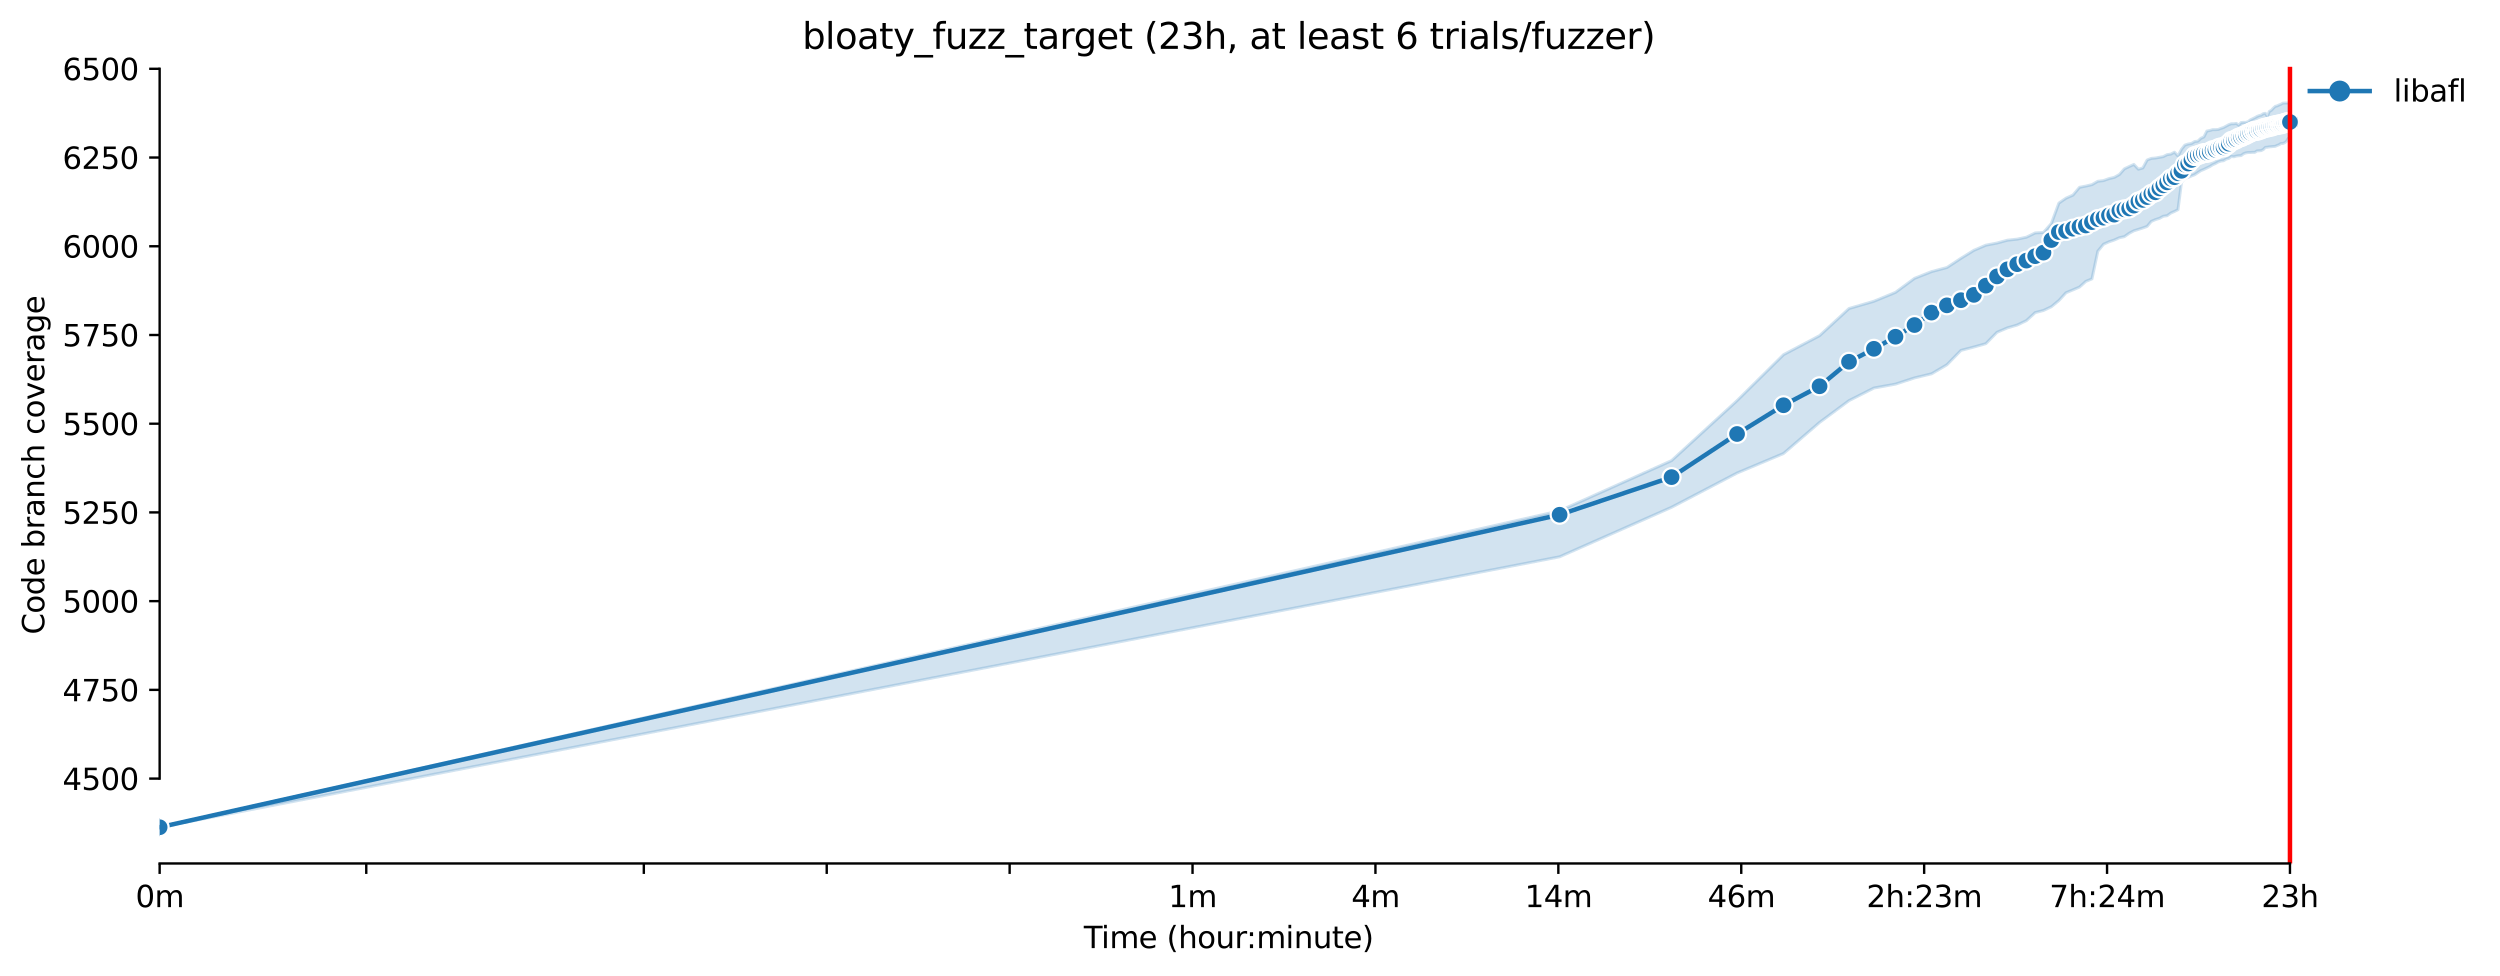<?xml version="1.0" encoding="utf-8" standalone="no"?>
<!DOCTYPE svg PUBLIC "-//W3C//DTD SVG 1.1//EN"
  "http://www.w3.org/Graphics/SVG/1.1/DTD/svg11.dtd">
<svg xmlns:xlink="http://www.w3.org/1999/xlink" width="835.099pt" height="325.986pt" viewBox="0 0 835.099 325.986" xmlns="http://www.w3.org/2000/svg" version="1.1">
 <defs>
  <style type="text/css">*{stroke-linejoin: round; stroke-linecap: butt}</style>
 </defs>
 <g id="figure_1">
  <g id="patch_1">
   <path d="M 0 325.986 
L 835.099 325.986 
L 835.099 0 
L 0 0 
z
" style="fill: #ffffff"/>
  </g>
  <g id="axes_1">
   <g id="patch_2">
    <path d="M 53.328 288.43 
L 767.568 288.43 
L 767.568 22.318 
L 53.328 22.318 
z
" style="fill: #ffffff"/>
   </g>
   <g id="PolyCollection_1">
    <defs>
     <path id="mdf3de81654" d="M 53.328 -49.652 
L 53.328 -49.652 
L 520.973 -139.994 
L 558.37 -156.533 
L 580.246 -167.974 
L 595.767 -174.495 
L 607.806 -184.869 
L 617.643 -192.16 
L 625.96 -196.369 
L 633.164 -197.673 
L 639.519 -199.748 
L 645.204 -201.112 
L 650.346 -204.135 
L 655.04 -208.937 
L 659.359 -210.063 
L 663.357 -211.189 
L 667.08 -214.983 
L 670.562 -216.465 
L 673.833 -217.413 
L 676.916 -218.895 
L 679.833 -221.563 
L 682.601 -222.274 
L 685.233 -223.519 
L 687.743 -225.594 
L 690.141 -228.202 
L 692.438 -229.151 
L 694.64 -230.099 
L 696.756 -231.996 
L 698.792 -232.826 
L 700.754 -242.074 
L 702.648 -244.386 
L 704.477 -245.216 
L 706.246 -245.808 
L 707.959 -246.579 
L 709.619 -246.935 
L 711.23 -248.061 
L 712.794 -248.891 
L 714.314 -249.365 
L 715.792 -249.839 
L 717.231 -250.373 
L 718.632 -252.033 
L 719.998 -252.626 
L 721.33 -253.041 
L 722.63 -253.752 
L 723.9 -253.93 
L 725.14 -254.819 
L 726.353 -255.352 
L 727.539 -255.945 
L 728.699 -265.074 
L 729.835 -266.414 
L 730.947 -266.734 
L 732.037 -267.208 
L 733.106 -267.623 
L 734.153 -268.335 
L 735.181 -268.987 
L 736.19 -269.402 
L 737.179 -269.876 
L 738.152 -270.35 
L 739.107 -270.943 
L 740.045 -271.358 
L 740.967 -271.891 
L 741.874 -272.188 
L 742.766 -272.306 
L 743.643 -272.84 
L 744.506 -273.077 
L 745.356 -273.729 
L 746.193 -273.611 
L 747.016 -273.848 
L 747.828 -273.966 
L 748.627 -274.025 
L 749.415 -274.618 
L 750.191 -274.915 
L 750.956 -275.033 
L 751.711 -275.033 
L 752.455 -275.093 
L 753.189 -275.093 
L 753.913 -275.567 
L 754.628 -275.626 
L 755.333 -275.685 
L 756.029 -276.041 
L 756.717 -276.752 
L 757.395 -276.812 
L 758.065 -276.93 
L 758.727 -276.989 
L 759.381 -277.049 
L 760.028 -277.108 
L 760.666 -277.404 
L 761.297 -277.642 
L 761.921 -278.057 
L 762.537 -278.057 
L 763.147 -278.294 
L 763.75 -278.768 
L 764.346 -279.716 
L 764.936 -279.716 
L 764.936 -291.572 
L 764.936 -291.572 
L 764.346 -291.572 
L 763.75 -291.572 
L 763.147 -291.572 
L 762.537 -291.513 
L 761.921 -291.157 
L 761.297 -290.92 
L 760.666 -290.624 
L 760.028 -290.446 
L 759.381 -289.853 
L 758.727 -289.142 
L 758.065 -288.786 
L 757.395 -287.067 
L 756.717 -288.134 
L 756.029 -288.015 
L 755.333 -287.541 
L 754.628 -287.363 
L 753.913 -287.067 
L 753.189 -286.652 
L 752.455 -286.296 
L 751.711 -285.941 
L 750.956 -285.348 
L 750.191 -285.111 
L 749.415 -285.111 
L 748.627 -285.051 
L 747.828 -284.162 
L 747.016 -284.755 
L 746.193 -284.637 
L 745.356 -284.637 
L 744.506 -284.34 
L 743.643 -283.866 
L 742.766 -283.392 
L 741.874 -283.095 
L 740.967 -282.74 
L 740.045 -282.68 
L 739.107 -282.68 
L 738.152 -282.384 
L 737.179 -282.206 
L 736.19 -280.25 
L 735.181 -279.776 
L 734.153 -278.827 
L 733.106 -278.709 
L 732.037 -278.057 
L 730.947 -277.879 
L 729.835 -277.523 
L 728.699 -276.1 
L 727.539 -273.886 
L 726.353 -275.152 
L 725.14 -274.5 
L 723.9 -274.322 
L 722.63 -273.67 
L 721.33 -273.433 
L 719.998 -273.196 
L 718.632 -273.077 
L 717.231 -272.544 
L 715.792 -269.882 
L 714.314 -269.461 
L 712.794 -271.062 
L 711.23 -270.35 
L 709.619 -269.58 
L 707.959 -267.683 
L 706.246 -266.734 
L 704.477 -266.319 
L 702.648 -265.667 
L 700.754 -265.43 
L 698.792 -264.304 
L 696.756 -263.829 
L 694.64 -263.414 
L 692.438 -260.806 
L 690.141 -259.798 
L 687.743 -258.139 
L 685.233 -251.321 
L 682.601 -248.332 
L 679.833 -248.18 
L 676.916 -246.757 
L 673.833 -246.105 
L 670.562 -245.749 
L 667.08 -244.801 
L 663.357 -244.089 
L 659.359 -242.37 
L 655.04 -239.703 
L 650.346 -236.62 
L 645.204 -235.257 
L 639.519 -233.004 
L 633.164 -228.321 
L 625.96 -225.357 
L 617.643 -222.926 
L 607.806 -213.857 
L 595.767 -207.514 
L 580.246 -192.16 
L 558.37 -172.124 
L 520.973 -155.348 
L 53.328 -49.652 
z
" style="stroke: #1f77b4; stroke-opacity: 0.2"/>
    </defs>
    <g clip-path="url(#p89212f6a62)">
     <use xlink:href="#mdf3de81654" x="0" y="325.986" style="fill: #1f77b4; fill-opacity: 0.2; stroke: #1f77b4; stroke-opacity: 0.2"/>
    </g>
   </g>
   <g id="matplotlib.axis_1">
    <g id="xtick_1">
     <g id="line2d_1">
      <defs>
       <path id="mfcf63daad3" d="M 0 0 
L 0 3.5 
" style="stroke: #000000; stroke-width: 0.8"/>
      </defs>
      <g>
       <use xlink:href="#mfcf63daad3" x="53.328" y="288.43" style="stroke: #000000; stroke-width: 0.8"/>
      </g>
     </g>
     <g id="text_1">
      <!-- 0m -->
      <g transform="translate(45.277 303.029) scale(0.1 -0.1)">
       <defs>
        <path id="DejaVuSans-30" d="M 2034 4250 
Q 1547 4250 1301 3770 
Q 1056 3291 1056 2328 
Q 1056 1369 1301 889 
Q 1547 409 2034 409 
Q 2525 409 2770 889 
Q 3016 1369 3016 2328 
Q 3016 3291 2770 3770 
Q 2525 4250 2034 4250 
z
M 2034 4750 
Q 2819 4750 3233 4129 
Q 3647 3509 3647 2328 
Q 3647 1150 3233 529 
Q 2819 -91 2034 -91 
Q 1250 -91 836 529 
Q 422 1150 422 2328 
Q 422 3509 836 4129 
Q 1250 4750 2034 4750 
z
" transform="scale(0.016)"/>
        <path id="DejaVuSans-6d" d="M 3328 2828 
Q 3544 3216 3844 3400 
Q 4144 3584 4550 3584 
Q 5097 3584 5394 3201 
Q 5691 2819 5691 2113 
L 5691 0 
L 5113 0 
L 5113 2094 
Q 5113 2597 4934 2840 
Q 4756 3084 4391 3084 
Q 3944 3084 3684 2787 
Q 3425 2491 3425 1978 
L 3425 0 
L 2847 0 
L 2847 2094 
Q 2847 2600 2669 2842 
Q 2491 3084 2119 3084 
Q 1678 3084 1418 2786 
Q 1159 2488 1159 1978 
L 1159 0 
L 581 0 
L 581 3500 
L 1159 3500 
L 1159 2956 
Q 1356 3278 1631 3431 
Q 1906 3584 2284 3584 
Q 2666 3584 2933 3390 
Q 3200 3197 3328 2828 
z
" transform="scale(0.016)"/>
       </defs>
       <use xlink:href="#DejaVuSans-30"/>
       <use xlink:href="#DejaVuSans-6d" x="63.623"/>
      </g>
     </g>
    </g>
    <g id="xtick_2">
     <g id="line2d_2">
      <g>
       <use xlink:href="#mfcf63daad3" x="122.345" y="288.43" style="stroke: #000000; stroke-width: 0.8"/>
      </g>
     </g>
    </g>
    <g id="xtick_3">
     <g id="line2d_3">
      <g>
       <use xlink:href="#mfcf63daad3" x="215.062" y="288.43" style="stroke: #000000; stroke-width: 0.8"/>
      </g>
     </g>
    </g>
    <g id="xtick_4">
     <g id="line2d_4">
      <g>
       <use xlink:href="#mfcf63daad3" x="276.159" y="288.43" style="stroke: #000000; stroke-width: 0.8"/>
      </g>
     </g>
    </g>
    <g id="xtick_5">
     <g id="line2d_5">
      <g>
       <use xlink:href="#mfcf63daad3" x="337.257" y="288.43" style="stroke: #000000; stroke-width: 0.8"/>
      </g>
     </g>
    </g>
    <g id="xtick_6">
     <g id="line2d_6">
      <g>
       <use xlink:href="#mfcf63daad3" x="398.354" y="288.43" style="stroke: #000000; stroke-width: 0.8"/>
      </g>
     </g>
     <g id="text_2">
      <!-- 1m -->
      <g transform="translate(390.302 303.029) scale(0.1 -0.1)">
       <defs>
        <path id="DejaVuSans-31" d="M 794 531 
L 1825 531 
L 1825 4091 
L 703 3866 
L 703 4441 
L 1819 4666 
L 2450 4666 
L 2450 531 
L 3481 531 
L 3481 0 
L 794 0 
L 794 531 
z
" transform="scale(0.016)"/>
       </defs>
       <use xlink:href="#DejaVuSans-31"/>
       <use xlink:href="#DejaVuSans-6d" x="63.623"/>
      </g>
     </g>
    </g>
    <g id="xtick_7">
     <g id="line2d_7">
      <g>
       <use xlink:href="#mfcf63daad3" x="459.451" y="288.43" style="stroke: #000000; stroke-width: 0.8"/>
      </g>
     </g>
     <g id="text_3">
      <!-- 4m -->
      <g transform="translate(451.399 303.029) scale(0.1 -0.1)">
       <defs>
        <path id="DejaVuSans-34" d="M 2419 4116 
L 825 1625 
L 2419 1625 
L 2419 4116 
z
M 2253 4666 
L 3047 4666 
L 3047 1625 
L 3713 1625 
L 3713 1100 
L 3047 1100 
L 3047 0 
L 2419 0 
L 2419 1100 
L 313 1100 
L 313 1709 
L 2253 4666 
z
" transform="scale(0.016)"/>
       </defs>
       <use xlink:href="#DejaVuSans-34"/>
       <use xlink:href="#DejaVuSans-6d" x="63.623"/>
      </g>
     </g>
    </g>
    <g id="xtick_8">
     <g id="line2d_8">
      <g>
       <use xlink:href="#mfcf63daad3" x="520.548" y="288.43" style="stroke: #000000; stroke-width: 0.8"/>
      </g>
     </g>
     <g id="text_4">
      <!-- 14m -->
      <g transform="translate(509.315 303.029) scale(0.1 -0.1)">
       <use xlink:href="#DejaVuSans-31"/>
       <use xlink:href="#DejaVuSans-34" x="63.623"/>
       <use xlink:href="#DejaVuSans-6d" x="127.246"/>
      </g>
     </g>
    </g>
    <g id="xtick_9">
     <g id="line2d_9">
      <g>
       <use xlink:href="#mfcf63daad3" x="581.645" y="288.43" style="stroke: #000000; stroke-width: 0.8"/>
      </g>
     </g>
     <g id="text_5">
      <!-- 46m -->
      <g transform="translate(570.412 303.029) scale(0.1 -0.1)">
       <defs>
        <path id="DejaVuSans-36" d="M 2113 2584 
Q 1688 2584 1439 2293 
Q 1191 2003 1191 1497 
Q 1191 994 1439 701 
Q 1688 409 2113 409 
Q 2538 409 2786 701 
Q 3034 994 3034 1497 
Q 3034 2003 2786 2293 
Q 2538 2584 2113 2584 
z
M 3366 4563 
L 3366 3988 
Q 3128 4100 2886 4159 
Q 2644 4219 2406 4219 
Q 1781 4219 1451 3797 
Q 1122 3375 1075 2522 
Q 1259 2794 1537 2939 
Q 1816 3084 2150 3084 
Q 2853 3084 3261 2657 
Q 3669 2231 3669 1497 
Q 3669 778 3244 343 
Q 2819 -91 2113 -91 
Q 1303 -91 875 529 
Q 447 1150 447 2328 
Q 447 3434 972 4092 
Q 1497 4750 2381 4750 
Q 2619 4750 2861 4703 
Q 3103 4656 3366 4563 
z
" transform="scale(0.016)"/>
       </defs>
       <use xlink:href="#DejaVuSans-34"/>
       <use xlink:href="#DejaVuSans-36" x="63.623"/>
       <use xlink:href="#DejaVuSans-6d" x="127.246"/>
      </g>
     </g>
    </g>
    <g id="xtick_10">
     <g id="line2d_10">
      <g>
       <use xlink:href="#mfcf63daad3" x="642.742" y="288.43" style="stroke: #000000; stroke-width: 0.8"/>
      </g>
     </g>
     <g id="text_6">
      <!-- 2h:23m -->
      <g transform="translate(623.475 303.029) scale(0.1 -0.1)">
       <defs>
        <path id="DejaVuSans-32" d="M 1228 531 
L 3431 531 
L 3431 0 
L 469 0 
L 469 531 
Q 828 903 1448 1529 
Q 2069 2156 2228 2338 
Q 2531 2678 2651 2914 
Q 2772 3150 2772 3378 
Q 2772 3750 2511 3984 
Q 2250 4219 1831 4219 
Q 1534 4219 1204 4116 
Q 875 4013 500 3803 
L 500 4441 
Q 881 4594 1212 4672 
Q 1544 4750 1819 4750 
Q 2544 4750 2975 4387 
Q 3406 4025 3406 3419 
Q 3406 3131 3298 2873 
Q 3191 2616 2906 2266 
Q 2828 2175 2409 1742 
Q 1991 1309 1228 531 
z
" transform="scale(0.016)"/>
        <path id="DejaVuSans-68" d="M 3513 2113 
L 3513 0 
L 2938 0 
L 2938 2094 
Q 2938 2591 2744 2837 
Q 2550 3084 2163 3084 
Q 1697 3084 1428 2787 
Q 1159 2491 1159 1978 
L 1159 0 
L 581 0 
L 581 4863 
L 1159 4863 
L 1159 2956 
Q 1366 3272 1645 3428 
Q 1925 3584 2291 3584 
Q 2894 3584 3203 3211 
Q 3513 2838 3513 2113 
z
" transform="scale(0.016)"/>
        <path id="DejaVuSans-3a" d="M 750 794 
L 1409 794 
L 1409 0 
L 750 0 
L 750 794 
z
M 750 3309 
L 1409 3309 
L 1409 2516 
L 750 2516 
L 750 3309 
z
" transform="scale(0.016)"/>
        <path id="DejaVuSans-33" d="M 2597 2516 
Q 3050 2419 3304 2112 
Q 3559 1806 3559 1356 
Q 3559 666 3084 287 
Q 2609 -91 1734 -91 
Q 1441 -91 1130 -33 
Q 819 25 488 141 
L 488 750 
Q 750 597 1062 519 
Q 1375 441 1716 441 
Q 2309 441 2620 675 
Q 2931 909 2931 1356 
Q 2931 1769 2642 2001 
Q 2353 2234 1838 2234 
L 1294 2234 
L 1294 2753 
L 1863 2753 
Q 2328 2753 2575 2939 
Q 2822 3125 2822 3475 
Q 2822 3834 2567 4026 
Q 2313 4219 1838 4219 
Q 1578 4219 1281 4162 
Q 984 4106 628 3988 
L 628 4550 
Q 988 4650 1302 4700 
Q 1616 4750 1894 4750 
Q 2613 4750 3031 4423 
Q 3450 4097 3450 3541 
Q 3450 3153 3228 2886 
Q 3006 2619 2597 2516 
z
" transform="scale(0.016)"/>
       </defs>
       <use xlink:href="#DejaVuSans-32"/>
       <use xlink:href="#DejaVuSans-68" x="63.623"/>
       <use xlink:href="#DejaVuSans-3a" x="127.002"/>
       <use xlink:href="#DejaVuSans-32" x="160.693"/>
       <use xlink:href="#DejaVuSans-33" x="224.316"/>
       <use xlink:href="#DejaVuSans-6d" x="287.939"/>
      </g>
     </g>
    </g>
    <g id="xtick_11">
     <g id="line2d_11">
      <g>
       <use xlink:href="#mfcf63daad3" x="703.839" y="288.43" style="stroke: #000000; stroke-width: 0.8"/>
      </g>
     </g>
     <g id="text_7">
      <!-- 7h:24m -->
      <g transform="translate(684.572 303.029) scale(0.1 -0.1)">
       <defs>
        <path id="DejaVuSans-37" d="M 525 4666 
L 3525 4666 
L 3525 4397 
L 1831 0 
L 1172 0 
L 2766 4134 
L 525 4134 
L 525 4666 
z
" transform="scale(0.016)"/>
       </defs>
       <use xlink:href="#DejaVuSans-37"/>
       <use xlink:href="#DejaVuSans-68" x="63.623"/>
       <use xlink:href="#DejaVuSans-3a" x="127.002"/>
       <use xlink:href="#DejaVuSans-32" x="160.693"/>
       <use xlink:href="#DejaVuSans-34" x="224.316"/>
       <use xlink:href="#DejaVuSans-6d" x="287.939"/>
      </g>
     </g>
    </g>
    <g id="xtick_12">
     <g id="line2d_12">
      <g>
       <use xlink:href="#mfcf63daad3" x="764.936" y="288.43" style="stroke: #000000; stroke-width: 0.8"/>
      </g>
     </g>
     <g id="text_8">
      <!-- 23h -->
      <g transform="translate(755.405 303.029) scale(0.1 -0.1)">
       <use xlink:href="#DejaVuSans-32"/>
       <use xlink:href="#DejaVuSans-33" x="63.623"/>
       <use xlink:href="#DejaVuSans-68" x="127.246"/>
      </g>
     </g>
    </g>
    <g id="text_9">
     <!-- Time (hour:minute) -->
     <g transform="translate(362.041 316.707) scale(0.1 -0.1)">
      <defs>
       <path id="DejaVuSans-54" d="M -19 4666 
L 3928 4666 
L 3928 4134 
L 2272 4134 
L 2272 0 
L 1638 0 
L 1638 4134 
L -19 4134 
L -19 4666 
z
" transform="scale(0.016)"/>
       <path id="DejaVuSans-69" d="M 603 3500 
L 1178 3500 
L 1178 0 
L 603 0 
L 603 3500 
z
M 603 4863 
L 1178 4863 
L 1178 4134 
L 603 4134 
L 603 4863 
z
" transform="scale(0.016)"/>
       <path id="DejaVuSans-65" d="M 3597 1894 
L 3597 1613 
L 953 1613 
Q 991 1019 1311 708 
Q 1631 397 2203 397 
Q 2534 397 2845 478 
Q 3156 559 3463 722 
L 3463 178 
Q 3153 47 2828 -22 
Q 2503 -91 2169 -91 
Q 1331 -91 842 396 
Q 353 884 353 1716 
Q 353 2575 817 3079 
Q 1281 3584 2069 3584 
Q 2775 3584 3186 3129 
Q 3597 2675 3597 1894 
z
M 3022 2063 
Q 3016 2534 2758 2815 
Q 2500 3097 2075 3097 
Q 1594 3097 1305 2825 
Q 1016 2553 972 2059 
L 3022 2063 
z
" transform="scale(0.016)"/>
       <path id="DejaVuSans-20" transform="scale(0.016)"/>
       <path id="DejaVuSans-28" d="M 1984 4856 
Q 1566 4138 1362 3434 
Q 1159 2731 1159 2009 
Q 1159 1288 1364 580 
Q 1569 -128 1984 -844 
L 1484 -844 
Q 1016 -109 783 600 
Q 550 1309 550 2009 
Q 550 2706 781 3412 
Q 1013 4119 1484 4856 
L 1984 4856 
z
" transform="scale(0.016)"/>
       <path id="DejaVuSans-6f" d="M 1959 3097 
Q 1497 3097 1228 2736 
Q 959 2375 959 1747 
Q 959 1119 1226 758 
Q 1494 397 1959 397 
Q 2419 397 2687 759 
Q 2956 1122 2956 1747 
Q 2956 2369 2687 2733 
Q 2419 3097 1959 3097 
z
M 1959 3584 
Q 2709 3584 3137 3096 
Q 3566 2609 3566 1747 
Q 3566 888 3137 398 
Q 2709 -91 1959 -91 
Q 1206 -91 779 398 
Q 353 888 353 1747 
Q 353 2609 779 3096 
Q 1206 3584 1959 3584 
z
" transform="scale(0.016)"/>
       <path id="DejaVuSans-75" d="M 544 1381 
L 544 3500 
L 1119 3500 
L 1119 1403 
Q 1119 906 1312 657 
Q 1506 409 1894 409 
Q 2359 409 2629 706 
Q 2900 1003 2900 1516 
L 2900 3500 
L 3475 3500 
L 3475 0 
L 2900 0 
L 2900 538 
Q 2691 219 2414 64 
Q 2138 -91 1772 -91 
Q 1169 -91 856 284 
Q 544 659 544 1381 
z
M 1991 3584 
L 1991 3584 
z
" transform="scale(0.016)"/>
       <path id="DejaVuSans-72" d="M 2631 2963 
Q 2534 3019 2420 3045 
Q 2306 3072 2169 3072 
Q 1681 3072 1420 2755 
Q 1159 2438 1159 1844 
L 1159 0 
L 581 0 
L 581 3500 
L 1159 3500 
L 1159 2956 
Q 1341 3275 1631 3429 
Q 1922 3584 2338 3584 
Q 2397 3584 2469 3576 
Q 2541 3569 2628 3553 
L 2631 2963 
z
" transform="scale(0.016)"/>
       <path id="DejaVuSans-6e" d="M 3513 2113 
L 3513 0 
L 2938 0 
L 2938 2094 
Q 2938 2591 2744 2837 
Q 2550 3084 2163 3084 
Q 1697 3084 1428 2787 
Q 1159 2491 1159 1978 
L 1159 0 
L 581 0 
L 581 3500 
L 1159 3500 
L 1159 2956 
Q 1366 3272 1645 3428 
Q 1925 3584 2291 3584 
Q 2894 3584 3203 3211 
Q 3513 2838 3513 2113 
z
" transform="scale(0.016)"/>
       <path id="DejaVuSans-74" d="M 1172 4494 
L 1172 3500 
L 2356 3500 
L 2356 3053 
L 1172 3053 
L 1172 1153 
Q 1172 725 1289 603 
Q 1406 481 1766 481 
L 2356 481 
L 2356 0 
L 1766 0 
Q 1100 0 847 248 
Q 594 497 594 1153 
L 594 3053 
L 172 3053 
L 172 3500 
L 594 3500 
L 594 4494 
L 1172 4494 
z
" transform="scale(0.016)"/>
       <path id="DejaVuSans-29" d="M 513 4856 
L 1013 4856 
Q 1481 4119 1714 3412 
Q 1947 2706 1947 2009 
Q 1947 1309 1714 600 
Q 1481 -109 1013 -844 
L 513 -844 
Q 928 -128 1133 580 
Q 1338 1288 1338 2009 
Q 1338 2731 1133 3434 
Q 928 4138 513 4856 
z
" transform="scale(0.016)"/>
      </defs>
      <use xlink:href="#DejaVuSans-54"/>
      <use xlink:href="#DejaVuSans-69" x="57.959"/>
      <use xlink:href="#DejaVuSans-6d" x="85.742"/>
      <use xlink:href="#DejaVuSans-65" x="183.154"/>
      <use xlink:href="#DejaVuSans-20" x="244.678"/>
      <use xlink:href="#DejaVuSans-28" x="276.465"/>
      <use xlink:href="#DejaVuSans-68" x="315.479"/>
      <use xlink:href="#DejaVuSans-6f" x="378.857"/>
      <use xlink:href="#DejaVuSans-75" x="440.039"/>
      <use xlink:href="#DejaVuSans-72" x="503.418"/>
      <use xlink:href="#DejaVuSans-3a" x="542.781"/>
      <use xlink:href="#DejaVuSans-6d" x="576.473"/>
      <use xlink:href="#DejaVuSans-69" x="673.885"/>
      <use xlink:href="#DejaVuSans-6e" x="701.668"/>
      <use xlink:href="#DejaVuSans-75" x="765.047"/>
      <use xlink:href="#DejaVuSans-74" x="828.426"/>
      <use xlink:href="#DejaVuSans-65" x="867.635"/>
      <use xlink:href="#DejaVuSans-29" x="929.158"/>
     </g>
    </g>
   </g>
   <g id="matplotlib.axis_2">
    <g id="ytick_1">
     <g id="line2d_13">
      <defs>
       <path id="mbfb09d8b1e" d="M 0 0 
L -3.5 0 
" style="stroke: #000000; stroke-width: 0.8"/>
      </defs>
      <g>
       <use xlink:href="#mbfb09d8b1e" x="53.328" y="260.092" style="stroke: #000000; stroke-width: 0.8"/>
      </g>
     </g>
     <g id="text_10">
      <!-- 4500 -->
      <g transform="translate(20.878 263.891) scale(0.1 -0.1)">
       <defs>
        <path id="DejaVuSans-35" d="M 691 4666 
L 3169 4666 
L 3169 4134 
L 1269 4134 
L 1269 2991 
Q 1406 3038 1543 3061 
Q 1681 3084 1819 3084 
Q 2600 3084 3056 2656 
Q 3513 2228 3513 1497 
Q 3513 744 3044 326 
Q 2575 -91 1722 -91 
Q 1428 -91 1123 -41 
Q 819 9 494 109 
L 494 744 
Q 775 591 1075 516 
Q 1375 441 1709 441 
Q 2250 441 2565 725 
Q 2881 1009 2881 1497 
Q 2881 1984 2565 2268 
Q 2250 2553 1709 2553 
Q 1456 2553 1204 2497 
Q 953 2441 691 2322 
L 691 4666 
z
" transform="scale(0.016)"/>
       </defs>
       <use xlink:href="#DejaVuSans-34"/>
       <use xlink:href="#DejaVuSans-35" x="63.623"/>
       <use xlink:href="#DejaVuSans-30" x="127.246"/>
       <use xlink:href="#DejaVuSans-30" x="190.869"/>
      </g>
     </g>
    </g>
    <g id="ytick_2">
     <g id="line2d_14">
      <g>
       <use xlink:href="#mbfb09d8b1e" x="53.328" y="230.452" style="stroke: #000000; stroke-width: 0.8"/>
      </g>
     </g>
     <g id="text_11">
      <!-- 4750 -->
      <g transform="translate(20.878 234.251) scale(0.1 -0.1)">
       <use xlink:href="#DejaVuSans-34"/>
       <use xlink:href="#DejaVuSans-37" x="63.623"/>
       <use xlink:href="#DejaVuSans-35" x="127.246"/>
       <use xlink:href="#DejaVuSans-30" x="190.869"/>
      </g>
     </g>
    </g>
    <g id="ytick_3">
     <g id="line2d_15">
      <g>
       <use xlink:href="#mbfb09d8b1e" x="53.328" y="200.812" style="stroke: #000000; stroke-width: 0.8"/>
      </g>
     </g>
     <g id="text_12">
      <!-- 5000 -->
      <g transform="translate(20.878 204.611) scale(0.1 -0.1)">
       <use xlink:href="#DejaVuSans-35"/>
       <use xlink:href="#DejaVuSans-30" x="63.623"/>
       <use xlink:href="#DejaVuSans-30" x="127.246"/>
       <use xlink:href="#DejaVuSans-30" x="190.869"/>
      </g>
     </g>
    </g>
    <g id="ytick_4">
     <g id="line2d_16">
      <g>
       <use xlink:href="#mbfb09d8b1e" x="53.328" y="171.172" style="stroke: #000000; stroke-width: 0.8"/>
      </g>
     </g>
     <g id="text_13">
      <!-- 5250 -->
      <g transform="translate(20.878 174.971) scale(0.1 -0.1)">
       <use xlink:href="#DejaVuSans-35"/>
       <use xlink:href="#DejaVuSans-32" x="63.623"/>
       <use xlink:href="#DejaVuSans-35" x="127.246"/>
       <use xlink:href="#DejaVuSans-30" x="190.869"/>
      </g>
     </g>
    </g>
    <g id="ytick_5">
     <g id="line2d_17">
      <g>
       <use xlink:href="#mbfb09d8b1e" x="53.328" y="141.532" style="stroke: #000000; stroke-width: 0.8"/>
      </g>
     </g>
     <g id="text_14">
      <!-- 5500 -->
      <g transform="translate(20.878 145.332) scale(0.1 -0.1)">
       <use xlink:href="#DejaVuSans-35"/>
       <use xlink:href="#DejaVuSans-35" x="63.623"/>
       <use xlink:href="#DejaVuSans-30" x="127.246"/>
       <use xlink:href="#DejaVuSans-30" x="190.869"/>
      </g>
     </g>
    </g>
    <g id="ytick_6">
     <g id="line2d_18">
      <g>
       <use xlink:href="#mbfb09d8b1e" x="53.328" y="111.893" style="stroke: #000000; stroke-width: 0.8"/>
      </g>
     </g>
     <g id="text_15">
      <!-- 5750 -->
      <g transform="translate(20.878 115.692) scale(0.1 -0.1)">
       <use xlink:href="#DejaVuSans-35"/>
       <use xlink:href="#DejaVuSans-37" x="63.623"/>
       <use xlink:href="#DejaVuSans-35" x="127.246"/>
       <use xlink:href="#DejaVuSans-30" x="190.869"/>
      </g>
     </g>
    </g>
    <g id="ytick_7">
     <g id="line2d_19">
      <g>
       <use xlink:href="#mbfb09d8b1e" x="53.328" y="82.253" style="stroke: #000000; stroke-width: 0.8"/>
      </g>
     </g>
     <g id="text_16">
      <!-- 6000 -->
      <g transform="translate(20.878 86.052) scale(0.1 -0.1)">
       <use xlink:href="#DejaVuSans-36"/>
       <use xlink:href="#DejaVuSans-30" x="63.623"/>
       <use xlink:href="#DejaVuSans-30" x="127.246"/>
       <use xlink:href="#DejaVuSans-30" x="190.869"/>
      </g>
     </g>
    </g>
    <g id="ytick_8">
     <g id="line2d_20">
      <g>
       <use xlink:href="#mbfb09d8b1e" x="53.328" y="52.613" style="stroke: #000000; stroke-width: 0.8"/>
      </g>
     </g>
     <g id="text_17">
      <!-- 6250 -->
      <g transform="translate(20.878 56.412) scale(0.1 -0.1)">
       <use xlink:href="#DejaVuSans-36"/>
       <use xlink:href="#DejaVuSans-32" x="63.623"/>
       <use xlink:href="#DejaVuSans-35" x="127.246"/>
       <use xlink:href="#DejaVuSans-30" x="190.869"/>
      </g>
     </g>
    </g>
    <g id="ytick_9">
     <g id="line2d_21">
      <g>
       <use xlink:href="#mbfb09d8b1e" x="53.328" y="22.973" style="stroke: #000000; stroke-width: 0.8"/>
      </g>
     </g>
     <g id="text_18">
      <!-- 6500 -->
      <g transform="translate(20.878 26.772) scale(0.1 -0.1)">
       <use xlink:href="#DejaVuSans-36"/>
       <use xlink:href="#DejaVuSans-35" x="63.623"/>
       <use xlink:href="#DejaVuSans-30" x="127.246"/>
       <use xlink:href="#DejaVuSans-30" x="190.869"/>
      </g>
     </g>
    </g>
    <g id="text_19">
     <!-- Code branch coverage -->
     <g transform="translate(14.798 211.949) rotate(-90) scale(0.1 -0.1)">
      <defs>
       <path id="DejaVuSans-43" d="M 4122 4306 
L 4122 3641 
Q 3803 3938 3442 4084 
Q 3081 4231 2675 4231 
Q 1875 4231 1450 3742 
Q 1025 3253 1025 2328 
Q 1025 1406 1450 917 
Q 1875 428 2675 428 
Q 3081 428 3442 575 
Q 3803 722 4122 1019 
L 4122 359 
Q 3791 134 3420 21 
Q 3050 -91 2638 -91 
Q 1578 -91 968 557 
Q 359 1206 359 2328 
Q 359 3453 968 4101 
Q 1578 4750 2638 4750 
Q 3056 4750 3426 4639 
Q 3797 4528 4122 4306 
z
" transform="scale(0.016)"/>
       <path id="DejaVuSans-64" d="M 2906 2969 
L 2906 4863 
L 3481 4863 
L 3481 0 
L 2906 0 
L 2906 525 
Q 2725 213 2448 61 
Q 2172 -91 1784 -91 
Q 1150 -91 751 415 
Q 353 922 353 1747 
Q 353 2572 751 3078 
Q 1150 3584 1784 3584 
Q 2172 3584 2448 3432 
Q 2725 3281 2906 2969 
z
M 947 1747 
Q 947 1113 1208 752 
Q 1469 391 1925 391 
Q 2381 391 2643 752 
Q 2906 1113 2906 1747 
Q 2906 2381 2643 2742 
Q 2381 3103 1925 3103 
Q 1469 3103 1208 2742 
Q 947 2381 947 1747 
z
" transform="scale(0.016)"/>
       <path id="DejaVuSans-62" d="M 3116 1747 
Q 3116 2381 2855 2742 
Q 2594 3103 2138 3103 
Q 1681 3103 1420 2742 
Q 1159 2381 1159 1747 
Q 1159 1113 1420 752 
Q 1681 391 2138 391 
Q 2594 391 2855 752 
Q 3116 1113 3116 1747 
z
M 1159 2969 
Q 1341 3281 1617 3432 
Q 1894 3584 2278 3584 
Q 2916 3584 3314 3078 
Q 3713 2572 3713 1747 
Q 3713 922 3314 415 
Q 2916 -91 2278 -91 
Q 1894 -91 1617 61 
Q 1341 213 1159 525 
L 1159 0 
L 581 0 
L 581 4863 
L 1159 4863 
L 1159 2969 
z
" transform="scale(0.016)"/>
       <path id="DejaVuSans-61" d="M 2194 1759 
Q 1497 1759 1228 1600 
Q 959 1441 959 1056 
Q 959 750 1161 570 
Q 1363 391 1709 391 
Q 2188 391 2477 730 
Q 2766 1069 2766 1631 
L 2766 1759 
L 2194 1759 
z
M 3341 1997 
L 3341 0 
L 2766 0 
L 2766 531 
Q 2569 213 2275 61 
Q 1981 -91 1556 -91 
Q 1019 -91 701 211 
Q 384 513 384 1019 
Q 384 1609 779 1909 
Q 1175 2209 1959 2209 
L 2766 2209 
L 2766 2266 
Q 2766 2663 2505 2880 
Q 2244 3097 1772 3097 
Q 1472 3097 1187 3025 
Q 903 2953 641 2809 
L 641 3341 
Q 956 3463 1253 3523 
Q 1550 3584 1831 3584 
Q 2591 3584 2966 3190 
Q 3341 2797 3341 1997 
z
" transform="scale(0.016)"/>
       <path id="DejaVuSans-63" d="M 3122 3366 
L 3122 2828 
Q 2878 2963 2633 3030 
Q 2388 3097 2138 3097 
Q 1578 3097 1268 2742 
Q 959 2388 959 1747 
Q 959 1106 1268 751 
Q 1578 397 2138 397 
Q 2388 397 2633 464 
Q 2878 531 3122 666 
L 3122 134 
Q 2881 22 2623 -34 
Q 2366 -91 2075 -91 
Q 1284 -91 818 406 
Q 353 903 353 1747 
Q 353 2603 823 3093 
Q 1294 3584 2113 3584 
Q 2378 3584 2631 3529 
Q 2884 3475 3122 3366 
z
" transform="scale(0.016)"/>
       <path id="DejaVuSans-76" d="M 191 3500 
L 800 3500 
L 1894 563 
L 2988 3500 
L 3597 3500 
L 2284 0 
L 1503 0 
L 191 3500 
z
" transform="scale(0.016)"/>
       <path id="DejaVuSans-67" d="M 2906 1791 
Q 2906 2416 2648 2759 
Q 2391 3103 1925 3103 
Q 1463 3103 1205 2759 
Q 947 2416 947 1791 
Q 947 1169 1205 825 
Q 1463 481 1925 481 
Q 2391 481 2648 825 
Q 2906 1169 2906 1791 
z
M 3481 434 
Q 3481 -459 3084 -895 
Q 2688 -1331 1869 -1331 
Q 1566 -1331 1297 -1286 
Q 1028 -1241 775 -1147 
L 775 -588 
Q 1028 -725 1275 -790 
Q 1522 -856 1778 -856 
Q 2344 -856 2625 -561 
Q 2906 -266 2906 331 
L 2906 616 
Q 2728 306 2450 153 
Q 2172 0 1784 0 
Q 1141 0 747 490 
Q 353 981 353 1791 
Q 353 2603 747 3093 
Q 1141 3584 1784 3584 
Q 2172 3584 2450 3431 
Q 2728 3278 2906 2969 
L 2906 3500 
L 3481 3500 
L 3481 434 
z
" transform="scale(0.016)"/>
      </defs>
      <use xlink:href="#DejaVuSans-43"/>
      <use xlink:href="#DejaVuSans-6f" x="69.824"/>
      <use xlink:href="#DejaVuSans-64" x="131.006"/>
      <use xlink:href="#DejaVuSans-65" x="194.482"/>
      <use xlink:href="#DejaVuSans-20" x="256.006"/>
      <use xlink:href="#DejaVuSans-62" x="287.793"/>
      <use xlink:href="#DejaVuSans-72" x="351.27"/>
      <use xlink:href="#DejaVuSans-61" x="392.383"/>
      <use xlink:href="#DejaVuSans-6e" x="453.662"/>
      <use xlink:href="#DejaVuSans-63" x="517.041"/>
      <use xlink:href="#DejaVuSans-68" x="572.021"/>
      <use xlink:href="#DejaVuSans-20" x="635.4"/>
      <use xlink:href="#DejaVuSans-63" x="667.188"/>
      <use xlink:href="#DejaVuSans-6f" x="722.168"/>
      <use xlink:href="#DejaVuSans-76" x="783.35"/>
      <use xlink:href="#DejaVuSans-65" x="842.529"/>
      <use xlink:href="#DejaVuSans-72" x="904.053"/>
      <use xlink:href="#DejaVuSans-61" x="945.166"/>
      <use xlink:href="#DejaVuSans-67" x="1006.445"/>
      <use xlink:href="#DejaVuSans-65" x="1069.922"/>
     </g>
    </g>
   </g>
   <g id="line2d_22">
    <path d="M 53.328 276.334 
L 520.973 171.943 
L 558.37 159.375 
L 580.246 144.971 
L 595.767 135.367 
L 607.806 129.024 
L 617.643 120.844 
L 625.96 116.516 
L 633.164 112.485 
L 639.519 108.573 
L 645.204 104.423 
L 650.346 101.993 
L 655.04 100.274 
L 659.359 98.495 
L 663.357 95.413 
L 667.08 92.33 
L 670.562 89.959 
L 673.833 88.24 
L 676.916 87.054 
L 679.833 85.572 
L 682.601 84.387 
L 685.233 80.178 
L 687.743 77.51 
L 690.141 77.155 
L 692.438 76.384 
L 694.64 75.732 
L 696.756 75.317 
L 698.792 74.191 
L 700.754 73.183 
L 702.648 72.709 
L 704.477 71.938 
L 706.246 71.701 
L 707.959 70.338 
L 709.619 69.923 
L 711.23 69.626 
L 712.794 68.678 
L 714.314 67.314 
L 715.792 66.781 
L 717.231 65.832 
L 718.632 64.765 
L 719.998 64.232 
L 721.33 62.928 
L 722.63 61.92 
L 723.9 60.912 
L 725.14 59.667 
L 726.353 59.193 
L 727.539 57.889 
L 728.699 57.059 
L 729.835 54.984 
L 730.947 54.628 
L 732.037 53.443 
L 733.106 52.139 
L 734.153 51.842 
L 735.181 51.487 
L 736.19 51.131 
L 737.179 51.072 
L 738.152 50.716 
L 739.107 50.182 
L 740.045 50.064 
L 740.967 49.53 
L 741.874 49.234 
L 742.766 49.234 
L 743.643 48.641 
L 744.506 47.989 
L 745.356 47.1 
L 746.193 46.863 
L 747.016 46.507 
L 747.828 45.974 
L 748.627 45.796 
L 749.415 45.381 
L 750.191 45.084 
L 750.956 44.61 
L 751.711 44.314 
L 752.455 43.899 
L 753.189 43.721 
L 753.913 43.721 
L 754.628 43.365 
L 755.333 43.247 
L 756.029 42.832 
L 756.717 42.654 
L 757.395 42.595 
L 758.065 42.298 
L 758.727 42.298 
L 759.381 42.002 
L 760.028 41.824 
L 760.666 41.765 
L 761.297 41.528 
L 761.921 41.528 
L 762.537 41.35 
L 763.147 41.053 
L 763.75 40.935 
L 764.346 40.757 
L 764.936 40.757 
" clip-path="url(#p89212f6a62)" style="fill: none; stroke: #1f77b4; stroke-width: 1.5; stroke-linecap: square"/>
    <defs>
     <path id="m3cb990cc74" d="M 0 3 
C 0.796 3 1.559 2.684 2.121 2.121 
C 2.684 1.559 3 0.796 3 0 
C 3 -0.796 2.684 -1.559 2.121 -2.121 
C 1.559 -2.684 0.796 -3 0 -3 
C -0.796 -3 -1.559 -2.684 -2.121 -2.121 
C -2.684 -1.559 -3 -0.796 -3 0 
C -3 0.796 -2.684 1.559 -2.121 2.121 
C -1.559 2.684 -0.796 3 0 3 
z
" style="stroke: #ffffff; stroke-width: 0.75"/>
    </defs>
    <g clip-path="url(#p89212f6a62)">
     <use xlink:href="#m3cb990cc74" x="53.328" y="276.334" style="fill: #1f77b4; stroke: #ffffff; stroke-width: 0.75"/>
     <use xlink:href="#m3cb990cc74" x="520.973" y="171.943" style="fill: #1f77b4; stroke: #ffffff; stroke-width: 0.75"/>
     <use xlink:href="#m3cb990cc74" x="558.37" y="159.375" style="fill: #1f77b4; stroke: #ffffff; stroke-width: 0.75"/>
     <use xlink:href="#m3cb990cc74" x="580.246" y="144.971" style="fill: #1f77b4; stroke: #ffffff; stroke-width: 0.75"/>
     <use xlink:href="#m3cb990cc74" x="595.767" y="135.367" style="fill: #1f77b4; stroke: #ffffff; stroke-width: 0.75"/>
     <use xlink:href="#m3cb990cc74" x="607.806" y="129.024" style="fill: #1f77b4; stroke: #ffffff; stroke-width: 0.75"/>
     <use xlink:href="#m3cb990cc74" x="617.643" y="120.844" style="fill: #1f77b4; stroke: #ffffff; stroke-width: 0.75"/>
     <use xlink:href="#m3cb990cc74" x="625.96" y="116.516" style="fill: #1f77b4; stroke: #ffffff; stroke-width: 0.75"/>
     <use xlink:href="#m3cb990cc74" x="633.164" y="112.485" style="fill: #1f77b4; stroke: #ffffff; stroke-width: 0.75"/>
     <use xlink:href="#m3cb990cc74" x="639.519" y="108.573" style="fill: #1f77b4; stroke: #ffffff; stroke-width: 0.75"/>
     <use xlink:href="#m3cb990cc74" x="645.204" y="104.423" style="fill: #1f77b4; stroke: #ffffff; stroke-width: 0.75"/>
     <use xlink:href="#m3cb990cc74" x="650.346" y="101.993" style="fill: #1f77b4; stroke: #ffffff; stroke-width: 0.75"/>
     <use xlink:href="#m3cb990cc74" x="655.04" y="100.274" style="fill: #1f77b4; stroke: #ffffff; stroke-width: 0.75"/>
     <use xlink:href="#m3cb990cc74" x="659.359" y="98.495" style="fill: #1f77b4; stroke: #ffffff; stroke-width: 0.75"/>
     <use xlink:href="#m3cb990cc74" x="663.357" y="95.413" style="fill: #1f77b4; stroke: #ffffff; stroke-width: 0.75"/>
     <use xlink:href="#m3cb990cc74" x="667.08" y="92.33" style="fill: #1f77b4; stroke: #ffffff; stroke-width: 0.75"/>
     <use xlink:href="#m3cb990cc74" x="670.562" y="89.959" style="fill: #1f77b4; stroke: #ffffff; stroke-width: 0.75"/>
     <use xlink:href="#m3cb990cc74" x="673.833" y="88.24" style="fill: #1f77b4; stroke: #ffffff; stroke-width: 0.75"/>
     <use xlink:href="#m3cb990cc74" x="676.916" y="87.054" style="fill: #1f77b4; stroke: #ffffff; stroke-width: 0.75"/>
     <use xlink:href="#m3cb990cc74" x="679.833" y="85.572" style="fill: #1f77b4; stroke: #ffffff; stroke-width: 0.75"/>
     <use xlink:href="#m3cb990cc74" x="682.601" y="84.387" style="fill: #1f77b4; stroke: #ffffff; stroke-width: 0.75"/>
     <use xlink:href="#m3cb990cc74" x="685.233" y="80.178" style="fill: #1f77b4; stroke: #ffffff; stroke-width: 0.75"/>
     <use xlink:href="#m3cb990cc74" x="687.743" y="77.51" style="fill: #1f77b4; stroke: #ffffff; stroke-width: 0.75"/>
     <use xlink:href="#m3cb990cc74" x="690.141" y="77.155" style="fill: #1f77b4; stroke: #ffffff; stroke-width: 0.75"/>
     <use xlink:href="#m3cb990cc74" x="692.438" y="76.384" style="fill: #1f77b4; stroke: #ffffff; stroke-width: 0.75"/>
     <use xlink:href="#m3cb990cc74" x="694.64" y="75.732" style="fill: #1f77b4; stroke: #ffffff; stroke-width: 0.75"/>
     <use xlink:href="#m3cb990cc74" x="696.756" y="75.317" style="fill: #1f77b4; stroke: #ffffff; stroke-width: 0.75"/>
     <use xlink:href="#m3cb990cc74" x="698.792" y="74.191" style="fill: #1f77b4; stroke: #ffffff; stroke-width: 0.75"/>
     <use xlink:href="#m3cb990cc74" x="700.754" y="73.183" style="fill: #1f77b4; stroke: #ffffff; stroke-width: 0.75"/>
     <use xlink:href="#m3cb990cc74" x="702.648" y="72.709" style="fill: #1f77b4; stroke: #ffffff; stroke-width: 0.75"/>
     <use xlink:href="#m3cb990cc74" x="704.477" y="71.938" style="fill: #1f77b4; stroke: #ffffff; stroke-width: 0.75"/>
     <use xlink:href="#m3cb990cc74" x="706.246" y="71.701" style="fill: #1f77b4; stroke: #ffffff; stroke-width: 0.75"/>
     <use xlink:href="#m3cb990cc74" x="707.959" y="70.338" style="fill: #1f77b4; stroke: #ffffff; stroke-width: 0.75"/>
     <use xlink:href="#m3cb990cc74" x="709.619" y="69.923" style="fill: #1f77b4; stroke: #ffffff; stroke-width: 0.75"/>
     <use xlink:href="#m3cb990cc74" x="711.23" y="69.626" style="fill: #1f77b4; stroke: #ffffff; stroke-width: 0.75"/>
     <use xlink:href="#m3cb990cc74" x="712.794" y="68.678" style="fill: #1f77b4; stroke: #ffffff; stroke-width: 0.75"/>
     <use xlink:href="#m3cb990cc74" x="714.314" y="67.314" style="fill: #1f77b4; stroke: #ffffff; stroke-width: 0.75"/>
     <use xlink:href="#m3cb990cc74" x="715.792" y="66.781" style="fill: #1f77b4; stroke: #ffffff; stroke-width: 0.75"/>
     <use xlink:href="#m3cb990cc74" x="717.231" y="65.832" style="fill: #1f77b4; stroke: #ffffff; stroke-width: 0.75"/>
     <use xlink:href="#m3cb990cc74" x="718.632" y="64.765" style="fill: #1f77b4; stroke: #ffffff; stroke-width: 0.75"/>
     <use xlink:href="#m3cb990cc74" x="719.998" y="64.232" style="fill: #1f77b4; stroke: #ffffff; stroke-width: 0.75"/>
     <use xlink:href="#m3cb990cc74" x="721.33" y="62.928" style="fill: #1f77b4; stroke: #ffffff; stroke-width: 0.75"/>
     <use xlink:href="#m3cb990cc74" x="722.63" y="61.92" style="fill: #1f77b4; stroke: #ffffff; stroke-width: 0.75"/>
     <use xlink:href="#m3cb990cc74" x="723.9" y="60.912" style="fill: #1f77b4; stroke: #ffffff; stroke-width: 0.75"/>
     <use xlink:href="#m3cb990cc74" x="725.14" y="59.667" style="fill: #1f77b4; stroke: #ffffff; stroke-width: 0.75"/>
     <use xlink:href="#m3cb990cc74" x="726.353" y="59.193" style="fill: #1f77b4; stroke: #ffffff; stroke-width: 0.75"/>
     <use xlink:href="#m3cb990cc74" x="727.539" y="57.889" style="fill: #1f77b4; stroke: #ffffff; stroke-width: 0.75"/>
     <use xlink:href="#m3cb990cc74" x="728.699" y="57.059" style="fill: #1f77b4; stroke: #ffffff; stroke-width: 0.75"/>
     <use xlink:href="#m3cb990cc74" x="729.835" y="54.984" style="fill: #1f77b4; stroke: #ffffff; stroke-width: 0.75"/>
     <use xlink:href="#m3cb990cc74" x="730.947" y="54.628" style="fill: #1f77b4; stroke: #ffffff; stroke-width: 0.75"/>
     <use xlink:href="#m3cb990cc74" x="732.037" y="53.443" style="fill: #1f77b4; stroke: #ffffff; stroke-width: 0.75"/>
     <use xlink:href="#m3cb990cc74" x="733.106" y="52.139" style="fill: #1f77b4; stroke: #ffffff; stroke-width: 0.75"/>
     <use xlink:href="#m3cb990cc74" x="734.153" y="51.842" style="fill: #1f77b4; stroke: #ffffff; stroke-width: 0.75"/>
     <use xlink:href="#m3cb990cc74" x="735.181" y="51.487" style="fill: #1f77b4; stroke: #ffffff; stroke-width: 0.75"/>
     <use xlink:href="#m3cb990cc74" x="736.19" y="51.131" style="fill: #1f77b4; stroke: #ffffff; stroke-width: 0.75"/>
     <use xlink:href="#m3cb990cc74" x="737.179" y="51.072" style="fill: #1f77b4; stroke: #ffffff; stroke-width: 0.75"/>
     <use xlink:href="#m3cb990cc74" x="738.152" y="50.716" style="fill: #1f77b4; stroke: #ffffff; stroke-width: 0.75"/>
     <use xlink:href="#m3cb990cc74" x="739.107" y="50.182" style="fill: #1f77b4; stroke: #ffffff; stroke-width: 0.75"/>
     <use xlink:href="#m3cb990cc74" x="740.045" y="50.064" style="fill: #1f77b4; stroke: #ffffff; stroke-width: 0.75"/>
     <use xlink:href="#m3cb990cc74" x="740.967" y="49.53" style="fill: #1f77b4; stroke: #ffffff; stroke-width: 0.75"/>
     <use xlink:href="#m3cb990cc74" x="741.874" y="49.234" style="fill: #1f77b4; stroke: #ffffff; stroke-width: 0.75"/>
     <use xlink:href="#m3cb990cc74" x="742.766" y="49.234" style="fill: #1f77b4; stroke: #ffffff; stroke-width: 0.75"/>
     <use xlink:href="#m3cb990cc74" x="743.643" y="48.641" style="fill: #1f77b4; stroke: #ffffff; stroke-width: 0.75"/>
     <use xlink:href="#m3cb990cc74" x="744.506" y="47.989" style="fill: #1f77b4; stroke: #ffffff; stroke-width: 0.75"/>
     <use xlink:href="#m3cb990cc74" x="745.356" y="47.1" style="fill: #1f77b4; stroke: #ffffff; stroke-width: 0.75"/>
     <use xlink:href="#m3cb990cc74" x="746.193" y="46.863" style="fill: #1f77b4; stroke: #ffffff; stroke-width: 0.75"/>
     <use xlink:href="#m3cb990cc74" x="747.016" y="46.507" style="fill: #1f77b4; stroke: #ffffff; stroke-width: 0.75"/>
     <use xlink:href="#m3cb990cc74" x="747.828" y="45.974" style="fill: #1f77b4; stroke: #ffffff; stroke-width: 0.75"/>
     <use xlink:href="#m3cb990cc74" x="748.627" y="45.796" style="fill: #1f77b4; stroke: #ffffff; stroke-width: 0.75"/>
     <use xlink:href="#m3cb990cc74" x="749.415" y="45.381" style="fill: #1f77b4; stroke: #ffffff; stroke-width: 0.75"/>
     <use xlink:href="#m3cb990cc74" x="750.191" y="45.084" style="fill: #1f77b4; stroke: #ffffff; stroke-width: 0.75"/>
     <use xlink:href="#m3cb990cc74" x="750.956" y="44.61" style="fill: #1f77b4; stroke: #ffffff; stroke-width: 0.75"/>
     <use xlink:href="#m3cb990cc74" x="751.711" y="44.314" style="fill: #1f77b4; stroke: #ffffff; stroke-width: 0.75"/>
     <use xlink:href="#m3cb990cc74" x="752.455" y="43.899" style="fill: #1f77b4; stroke: #ffffff; stroke-width: 0.75"/>
     <use xlink:href="#m3cb990cc74" x="753.189" y="43.721" style="fill: #1f77b4; stroke: #ffffff; stroke-width: 0.75"/>
     <use xlink:href="#m3cb990cc74" x="753.913" y="43.721" style="fill: #1f77b4; stroke: #ffffff; stroke-width: 0.75"/>
     <use xlink:href="#m3cb990cc74" x="754.628" y="43.365" style="fill: #1f77b4; stroke: #ffffff; stroke-width: 0.75"/>
     <use xlink:href="#m3cb990cc74" x="755.333" y="43.247" style="fill: #1f77b4; stroke: #ffffff; stroke-width: 0.75"/>
     <use xlink:href="#m3cb990cc74" x="756.029" y="42.832" style="fill: #1f77b4; stroke: #ffffff; stroke-width: 0.75"/>
     <use xlink:href="#m3cb990cc74" x="756.717" y="42.654" style="fill: #1f77b4; stroke: #ffffff; stroke-width: 0.75"/>
     <use xlink:href="#m3cb990cc74" x="757.395" y="42.595" style="fill: #1f77b4; stroke: #ffffff; stroke-width: 0.75"/>
     <use xlink:href="#m3cb990cc74" x="758.065" y="42.298" style="fill: #1f77b4; stroke: #ffffff; stroke-width: 0.75"/>
     <use xlink:href="#m3cb990cc74" x="758.727" y="42.298" style="fill: #1f77b4; stroke: #ffffff; stroke-width: 0.75"/>
     <use xlink:href="#m3cb990cc74" x="759.381" y="42.002" style="fill: #1f77b4; stroke: #ffffff; stroke-width: 0.75"/>
     <use xlink:href="#m3cb990cc74" x="760.028" y="41.824" style="fill: #1f77b4; stroke: #ffffff; stroke-width: 0.75"/>
     <use xlink:href="#m3cb990cc74" x="760.666" y="41.765" style="fill: #1f77b4; stroke: #ffffff; stroke-width: 0.75"/>
     <use xlink:href="#m3cb990cc74" x="761.297" y="41.528" style="fill: #1f77b4; stroke: #ffffff; stroke-width: 0.75"/>
     <use xlink:href="#m3cb990cc74" x="761.921" y="41.528" style="fill: #1f77b4; stroke: #ffffff; stroke-width: 0.75"/>
     <use xlink:href="#m3cb990cc74" x="762.537" y="41.35" style="fill: #1f77b4; stroke: #ffffff; stroke-width: 0.75"/>
     <use xlink:href="#m3cb990cc74" x="763.147" y="41.053" style="fill: #1f77b4; stroke: #ffffff; stroke-width: 0.75"/>
     <use xlink:href="#m3cb990cc74" x="763.75" y="40.935" style="fill: #1f77b4; stroke: #ffffff; stroke-width: 0.75"/>
     <use xlink:href="#m3cb990cc74" x="764.346" y="40.757" style="fill: #1f77b4; stroke: #ffffff; stroke-width: 0.75"/>
     <use xlink:href="#m3cb990cc74" x="764.936" y="40.757" style="fill: #1f77b4; stroke: #ffffff; stroke-width: 0.75"/>
    </g>
   </g>
   <g id="line2d_23"/>
   <g id="line2d_24">
    <path d="M 764.936 288.43 
L 764.936 22.318 
" clip-path="url(#p89212f6a62)" style="fill: none; stroke: #ff0000; stroke-width: 1.5; stroke-linecap: square"/>
   </g>
   <g id="patch_3">
    <path d="M 53.328 260.092 
L 53.328 22.973 
" style="fill: none; stroke: #000000; stroke-width: 0.8; stroke-linejoin: miter; stroke-linecap: square"/>
   </g>
   <g id="patch_4">
    <path d="M 53.328 288.43 
L 764.936 288.43 
" style="fill: none; stroke: #000000; stroke-width: 0.8; stroke-linejoin: miter; stroke-linecap: square"/>
   </g>
   <g id="text_20">
    <!-- bloaty_fuzz_target (23h, at least 6 trials/fuzzer) -->
    <g transform="translate(267.996 16.318) scale(0.12 -0.12)">
     <defs>
      <path id="DejaVuSans-6c" d="M 603 4863 
L 1178 4863 
L 1178 0 
L 603 0 
L 603 4863 
z
" transform="scale(0.016)"/>
      <path id="DejaVuSans-79" d="M 2059 -325 
Q 1816 -950 1584 -1140 
Q 1353 -1331 966 -1331 
L 506 -1331 
L 506 -850 
L 844 -850 
Q 1081 -850 1212 -737 
Q 1344 -625 1503 -206 
L 1606 56 
L 191 3500 
L 800 3500 
L 1894 763 
L 2988 3500 
L 3597 3500 
L 2059 -325 
z
" transform="scale(0.016)"/>
      <path id="DejaVuSans-5f" d="M 3263 -1063 
L 3263 -1509 
L -63 -1509 
L -63 -1063 
L 3263 -1063 
z
" transform="scale(0.016)"/>
      <path id="DejaVuSans-66" d="M 2375 4863 
L 2375 4384 
L 1825 4384 
Q 1516 4384 1395 4259 
Q 1275 4134 1275 3809 
L 1275 3500 
L 2222 3500 
L 2222 3053 
L 1275 3053 
L 1275 0 
L 697 0 
L 697 3053 
L 147 3053 
L 147 3500 
L 697 3500 
L 697 3744 
Q 697 4328 969 4595 
Q 1241 4863 1831 4863 
L 2375 4863 
z
" transform="scale(0.016)"/>
      <path id="DejaVuSans-7a" d="M 353 3500 
L 3084 3500 
L 3084 2975 
L 922 459 
L 3084 459 
L 3084 0 
L 275 0 
L 275 525 
L 2438 3041 
L 353 3041 
L 353 3500 
z
" transform="scale(0.016)"/>
      <path id="DejaVuSans-2c" d="M 750 794 
L 1409 794 
L 1409 256 
L 897 -744 
L 494 -744 
L 750 256 
L 750 794 
z
" transform="scale(0.016)"/>
      <path id="DejaVuSans-73" d="M 2834 3397 
L 2834 2853 
Q 2591 2978 2328 3040 
Q 2066 3103 1784 3103 
Q 1356 3103 1142 2972 
Q 928 2841 928 2578 
Q 928 2378 1081 2264 
Q 1234 2150 1697 2047 
L 1894 2003 
Q 2506 1872 2764 1633 
Q 3022 1394 3022 966 
Q 3022 478 2636 193 
Q 2250 -91 1575 -91 
Q 1294 -91 989 -36 
Q 684 19 347 128 
L 347 722 
Q 666 556 975 473 
Q 1284 391 1588 391 
Q 1994 391 2212 530 
Q 2431 669 2431 922 
Q 2431 1156 2273 1281 
Q 2116 1406 1581 1522 
L 1381 1569 
Q 847 1681 609 1914 
Q 372 2147 372 2553 
Q 372 3047 722 3315 
Q 1072 3584 1716 3584 
Q 2034 3584 2315 3537 
Q 2597 3491 2834 3397 
z
" transform="scale(0.016)"/>
      <path id="DejaVuSans-2f" d="M 1625 4666 
L 2156 4666 
L 531 -594 
L 0 -594 
L 1625 4666 
z
" transform="scale(0.016)"/>
     </defs>
     <use xlink:href="#DejaVuSans-62"/>
     <use xlink:href="#DejaVuSans-6c" x="63.477"/>
     <use xlink:href="#DejaVuSans-6f" x="91.26"/>
     <use xlink:href="#DejaVuSans-61" x="152.441"/>
     <use xlink:href="#DejaVuSans-74" x="213.721"/>
     <use xlink:href="#DejaVuSans-79" x="252.93"/>
     <use xlink:href="#DejaVuSans-5f" x="312.109"/>
     <use xlink:href="#DejaVuSans-66" x="362.109"/>
     <use xlink:href="#DejaVuSans-75" x="397.314"/>
     <use xlink:href="#DejaVuSans-7a" x="460.693"/>
     <use xlink:href="#DejaVuSans-7a" x="513.184"/>
     <use xlink:href="#DejaVuSans-5f" x="565.674"/>
     <use xlink:href="#DejaVuSans-74" x="615.674"/>
     <use xlink:href="#DejaVuSans-61" x="654.883"/>
     <use xlink:href="#DejaVuSans-72" x="716.162"/>
     <use xlink:href="#DejaVuSans-67" x="755.525"/>
     <use xlink:href="#DejaVuSans-65" x="819.002"/>
     <use xlink:href="#DejaVuSans-74" x="880.525"/>
     <use xlink:href="#DejaVuSans-20" x="919.734"/>
     <use xlink:href="#DejaVuSans-28" x="951.521"/>
     <use xlink:href="#DejaVuSans-32" x="990.535"/>
     <use xlink:href="#DejaVuSans-33" x="1054.158"/>
     <use xlink:href="#DejaVuSans-68" x="1117.781"/>
     <use xlink:href="#DejaVuSans-2c" x="1181.16"/>
     <use xlink:href="#DejaVuSans-20" x="1212.947"/>
     <use xlink:href="#DejaVuSans-61" x="1244.734"/>
     <use xlink:href="#DejaVuSans-74" x="1306.014"/>
     <use xlink:href="#DejaVuSans-20" x="1345.223"/>
     <use xlink:href="#DejaVuSans-6c" x="1377.01"/>
     <use xlink:href="#DejaVuSans-65" x="1404.793"/>
     <use xlink:href="#DejaVuSans-61" x="1466.316"/>
     <use xlink:href="#DejaVuSans-73" x="1527.596"/>
     <use xlink:href="#DejaVuSans-74" x="1579.695"/>
     <use xlink:href="#DejaVuSans-20" x="1618.904"/>
     <use xlink:href="#DejaVuSans-36" x="1650.691"/>
     <use xlink:href="#DejaVuSans-20" x="1714.314"/>
     <use xlink:href="#DejaVuSans-74" x="1746.102"/>
     <use xlink:href="#DejaVuSans-72" x="1785.311"/>
     <use xlink:href="#DejaVuSans-69" x="1826.424"/>
     <use xlink:href="#DejaVuSans-61" x="1854.207"/>
     <use xlink:href="#DejaVuSans-6c" x="1915.486"/>
     <use xlink:href="#DejaVuSans-73" x="1943.27"/>
     <use xlink:href="#DejaVuSans-2f" x="1995.369"/>
     <use xlink:href="#DejaVuSans-66" x="2029.061"/>
     <use xlink:href="#DejaVuSans-75" x="2064.266"/>
     <use xlink:href="#DejaVuSans-7a" x="2127.645"/>
     <use xlink:href="#DejaVuSans-7a" x="2180.135"/>
     <use xlink:href="#DejaVuSans-65" x="2232.625"/>
     <use xlink:href="#DejaVuSans-72" x="2294.148"/>
     <use xlink:href="#DejaVuSans-29" x="2335.262"/>
    </g>
   </g>
   <g id="legend_1">
    <g id="line2d_25">
     <path d="M 771.568 30.417 
L 781.568 30.417 
L 791.568 30.417 
" style="fill: none; stroke: #1f77b4; stroke-width: 1.5; stroke-linecap: square"/>
     <defs>
      <path id="mb7a8341c43" d="M 0 3 
C 0.796 3 1.559 2.684 2.121 2.121 
C 2.684 1.559 3 0.796 3 0 
C 3 -0.796 2.684 -1.559 2.121 -2.121 
C 1.559 -2.684 0.796 -3 0 -3 
C -0.796 -3 -1.559 -2.684 -2.121 -2.121 
C -2.684 -1.559 -3 -0.796 -3 0 
C -3 0.796 -2.684 1.559 -2.121 2.121 
C -1.559 2.684 -0.796 3 0 3 
z
" style="stroke: #1f77b4"/>
     </defs>
     <g>
      <use xlink:href="#mb7a8341c43" x="781.568" y="30.417" style="fill: #1f77b4; stroke: #1f77b4"/>
     </g>
    </g>
    <g id="text_21">
     <!-- libafl -->
     <g transform="translate(799.568 33.917) scale(0.1 -0.1)">
      <use xlink:href="#DejaVuSans-6c"/>
      <use xlink:href="#DejaVuSans-69" x="27.783"/>
      <use xlink:href="#DejaVuSans-62" x="55.566"/>
      <use xlink:href="#DejaVuSans-61" x="119.043"/>
      <use xlink:href="#DejaVuSans-66" x="180.322"/>
      <use xlink:href="#DejaVuSans-6c" x="215.527"/>
     </g>
    </g>
   </g>
  </g>
 </g>
 <defs>
  <clipPath id="p89212f6a62">
   <rect x="53.328" y="22.318" width="714.24" height="266.112"/>
  </clipPath>
 </defs>
</svg>
